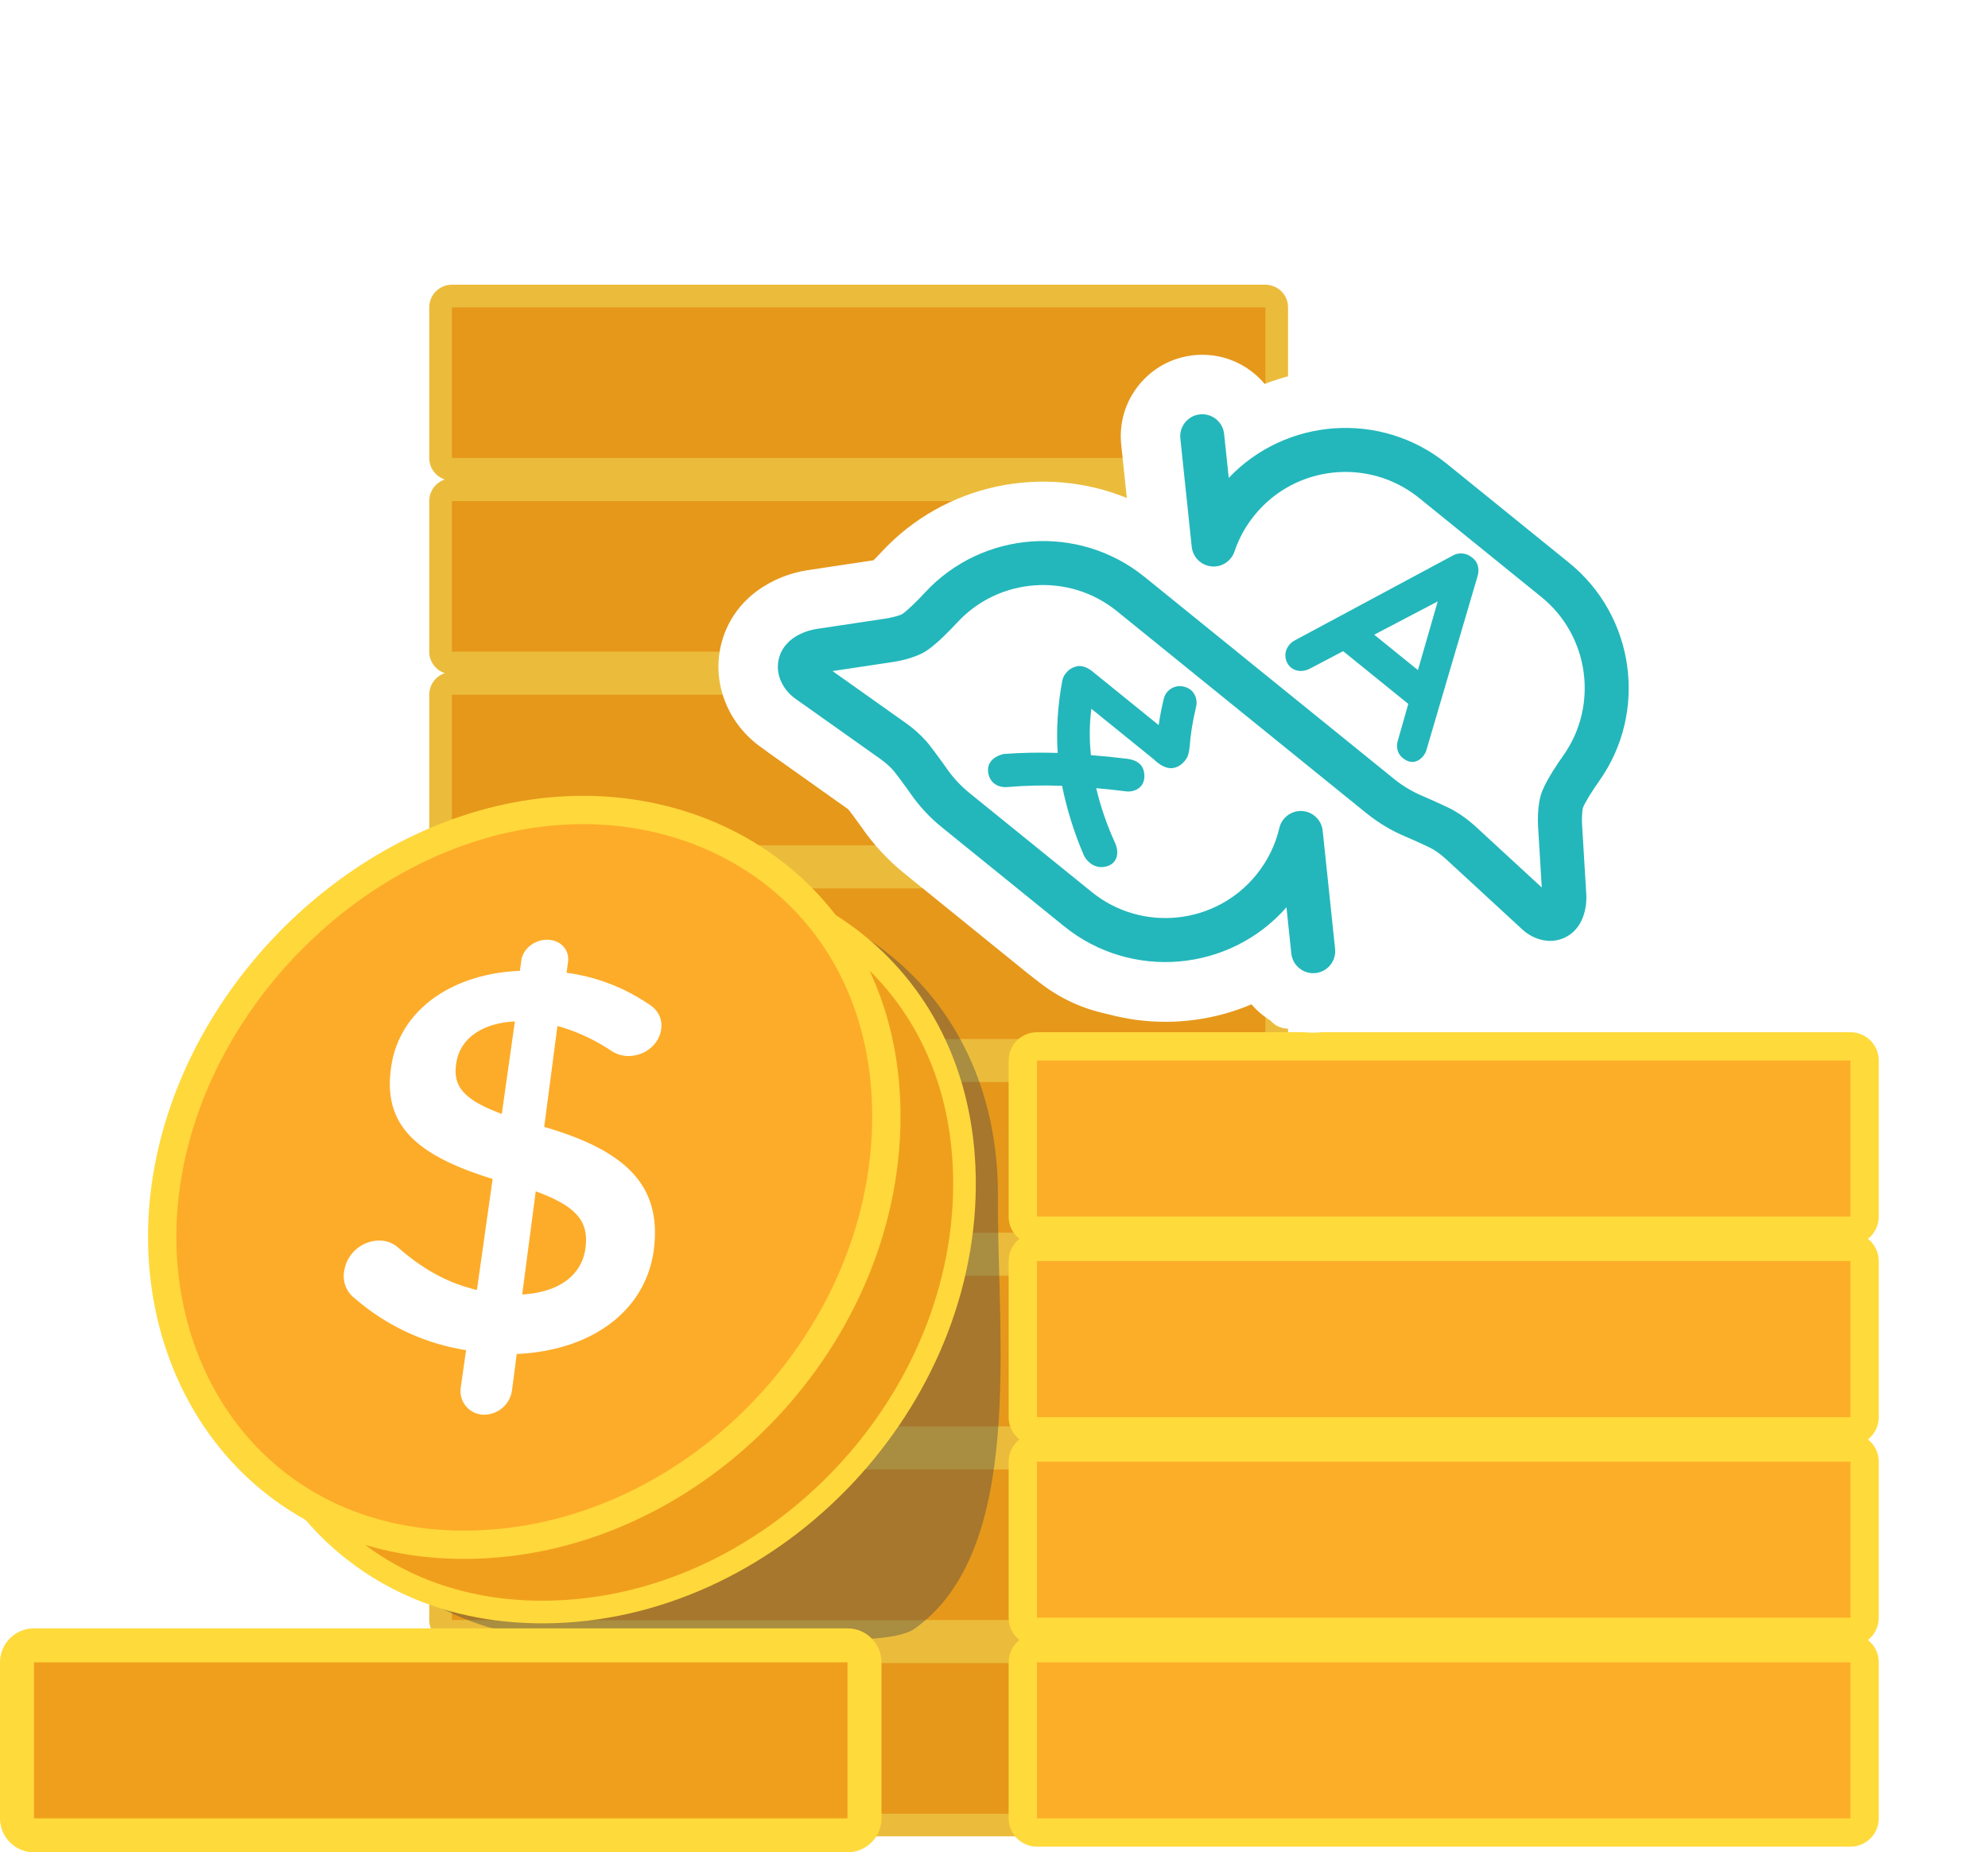 <svg xmlns="http://www.w3.org/2000/svg" xmlns:xlink="http://www.w3.org/1999/xlink" width="702.231" height="654.305" viewBox="0 0 702.231 654.305">
  <defs>
    <filter id="Union_141" x="165.118" y="0" width="537.113" height="527.053" filterUnits="userSpaceOnUse">
      <feOffset dy="17" input="SourceAlpha"/>
      <feGaussianBlur stdDeviation="31" result="blur"/>
      <feFlood flood-color="#23b7bb"/>
      <feComposite operator="in" in2="blur"/>
      <feComposite in="SourceGraphic"/>
    </filter>
  </defs>
  <g id="Group_2093" data-name="Group 2093" transform="translate(-175.871 -237.152)">
    <g id="Group_1369" data-name="Group 1369" transform="translate(187.871 345.72)">
      <g id="Path_30" data-name="Path 30" transform="translate(104.62 -5.914)" fill="#e6981b" stroke-linecap="round" stroke-linejoin="round" fill-rule="evenodd">
        <path d="M 334.366 542.021 L 330.366 542.021 L 43 542.021 L 39 542.021 L 39 538.021 L 39 484.811 L 39 480.811 L 43 480.811 L 330.366 480.811 L 334.366 480.811 L 334.366 484.811 L 334.366 538.021 L 334.366 542.021 Z M 334.366 473.609 L 330.366 473.609 L 43 473.609 L 39 473.609 L 39 469.609 L 39 416.399 L 39 412.399 L 43 412.399 L 330.366 412.399 L 334.366 412.399 L 334.366 416.399 L 334.366 469.609 L 334.366 473.609 Z M 334.366 405.196 L 330.366 405.196 L 43 405.196 L 39 405.196 L 39 401.196 L 39 347.982 L 39 343.982 L 43 343.982 L 330.366 343.982 L 334.366 343.982 L 334.366 347.982 L 334.366 401.196 L 334.366 405.196 Z M 334.366 336.779 L 330.366 336.779 L 43 336.779 L 39 336.779 L 39 332.779 L 39 279.569 L 39 275.569 L 43 275.569 L 330.366 275.569 L 334.366 275.569 L 334.366 279.569 L 334.366 332.779 L 334.366 336.779 Z M 334.366 268.366 L 330.366 268.366 L 43 268.366 L 39 268.366 L 39 264.366 L 39 211.156 L 39 207.156 L 43 207.156 L 330.366 207.156 L 334.366 207.156 L 334.366 211.156 L 334.366 264.366 L 334.366 268.366 Z M 334.366 199.953 L 330.366 199.953 L 43 199.953 L 39 199.953 L 39 195.953 L 39 142.74 L 39 138.74 L 43 138.74 L 330.366 138.74 L 334.366 138.74 L 334.366 142.74 L 334.366 195.953 L 334.366 199.953 Z M 334.366 131.537 L 330.366 131.537 L 43 131.537 L 39 131.537 L 39 127.537 L 39 74.327 L 39 70.327 L 43 70.327 L 330.366 70.327 L 334.366 70.327 L 334.366 74.327 L 334.366 127.537 L 334.366 131.537 Z M 334.366 63.124 L 330.366 63.124 L 43 63.124 L 39 63.124 L 39 59.124 L 39 5.914 L 39 1.914 L 43 1.914 L 330.366 1.914 L 334.366 1.914 L 334.366 5.914 L 334.366 59.124 L 334.366 63.124 Z" stroke="none"/>
        <path d="M 330.366 538.021 L 330.366 484.811 L 43 484.811 L 43 538.021 L 330.366 538.021 M 330.366 469.609 L 330.366 416.399 L 43 416.399 L 43 469.609 L 330.366 469.609 M 330.366 401.196 L 330.366 347.982 L 43 347.982 L 43 401.196 L 330.366 401.196 M 330.366 332.779 L 330.366 279.569 L 43 279.569 L 43 332.779 L 330.366 332.779 M 330.366 264.366 L 330.366 211.156 L 43 211.156 L 43 264.366 L 330.366 264.366 M 330.366 195.953 L 330.366 142.74 L 43 142.74 L 43 195.953 L 330.366 195.953 M 330.366 127.537 L 330.366 74.327 L 43 74.327 L 43 127.537 L 330.366 127.537 M 330.366 59.124 L 330.366 5.914 L 43 5.914 L 43 59.124 L 330.366 59.124 M 330.366 546.021 L 43 546.021 C 38.582 546.021 35 542.44 35 538.021 L 35 484.811 C 35 481.266 37.306 478.26 40.499 477.21 C 37.306 476.16 35 473.154 35 469.609 L 35 416.399 C 35 412.853 37.306 409.847 40.499 408.797 C 37.306 407.747 35 404.741 35 401.196 L 35 347.982 C 35 344.437 37.306 341.43 40.499 340.38 C 37.306 339.331 35 336.324 35 332.779 L 35 279.569 C 35 276.024 37.306 273.018 40.499 271.968 C 37.306 270.918 35 267.911 35 264.366 L 35 211.156 C 35 207.611 37.306 204.605 40.499 203.555 C 37.306 202.505 35 199.499 35 195.953 L 35 142.74 C 35 139.194 37.306 136.188 40.499 135.138 C 37.306 134.088 35 131.082 35 127.537 L 35 74.327 C 35 70.782 37.306 67.775 40.499 66.725 C 37.306 65.676 35 62.669 35 59.124 L 35 5.914 C 35 1.496 38.582 -2.086 43 -2.086 L 330.366 -2.086 C 334.785 -2.086 338.366 1.496 338.366 5.914 L 338.366 59.124 C 338.366 62.669 336.061 65.676 332.867 66.725 C 336.061 67.775 338.366 70.782 338.366 74.327 L 338.366 127.537 C 338.366 131.082 336.061 134.088 332.867 135.138 C 336.061 136.188 338.366 139.194 338.366 142.74 L 338.366 195.953 C 338.366 199.499 336.061 202.505 332.867 203.555 C 336.061 204.605 338.366 207.611 338.366 211.156 L 338.366 264.366 C 338.366 267.911 336.061 270.918 332.867 271.968 C 336.061 273.018 338.366 276.024 338.366 279.569 L 338.366 332.779 C 338.366 336.324 336.061 339.331 332.867 340.38 C 336.061 341.43 338.366 344.437 338.366 347.982 L 338.366 401.196 C 338.366 404.741 336.061 407.747 332.867 408.797 C 336.061 409.847 338.366 412.853 338.366 416.399 L 338.366 469.609 C 338.366 473.154 336.061 476.16 332.867 477.21 C 336.061 478.26 338.366 481.266 338.366 484.811 L 338.366 538.021 C 338.366 542.44 334.785 546.021 330.366 546.021 Z" stroke="none" fill="#ebbc3c"/>
      </g>
      <g id="Path_31" data-name="Path 31" transform="translate(258.787 192.554)" fill="#fdae29" stroke-linecap="round" stroke-linejoin="round" fill-rule="evenodd">
        <path d="M 387.866 346.184 L 382.866 346.184 L 95.5 346.184 L 90.5 346.184 L 90.5 341.184 L 90.5 286.072 L 90.5 281.072 L 95.5 281.072 L 382.866 281.072 L 387.866 281.072 L 387.866 286.072 L 387.866 341.184 L 387.866 346.184 Z M 387.866 275.326 L 382.866 275.326 L 95.5 275.326 L 90.5 275.326 L 90.5 270.326 L 90.5 215.215 L 90.5 210.215 L 95.5 210.215 L 382.866 210.215 L 387.866 210.215 L 387.866 215.215 L 387.866 270.326 L 387.866 275.326 Z M 387.866 204.469 L 382.866 204.469 L 95.5 204.469 L 90.5 204.469 L 90.5 199.469 L 90.5 144.357 L 90.5 139.357 L 95.5 139.357 L 382.866 139.357 L 387.866 139.357 L 387.866 144.357 L 387.866 199.469 L 387.866 204.469 Z M 387.866 133.611 L 382.866 133.611 L 95.5 133.611 L 90.5 133.611 L 90.5 128.611 L 90.5 73.5 L 90.5 68.5 L 95.5 68.5 L 382.866 68.5 L 387.866 68.5 L 387.866 73.5 L 387.866 128.611 L 387.866 133.611 Z" stroke="none"/>
        <path d="M 382.866 341.184 L 382.866 286.072 L 95.5 286.072 L 95.5 341.184 L 382.866 341.184 M 382.866 270.326 L 382.866 215.215 L 95.5 215.215 L 95.5 270.326 L 382.866 270.326 M 382.866 199.469 L 382.866 144.357 L 95.5 144.357 L 95.5 199.469 L 382.866 199.469 M 382.866 128.611 L 382.866 73.5 L 95.5 73.5 L 95.5 128.611 L 382.866 128.611 M 382.866 351.184 L 95.5 351.184 C 89.977 351.184 85.5 346.706 85.5 341.184 L 85.5 286.072 C 85.5 282.876 87 280.03 89.334 278.199 C 87 276.368 85.5 273.522 85.5 270.326 L 85.5 215.215 C 85.5 212.018 87 209.172 89.334 207.342 C 87 205.511 85.5 202.665 85.5 199.469 L 85.5 144.357 C 85.5 141.161 87 138.315 89.334 136.484 C 87 134.654 85.5 131.808 85.5 128.611 L 85.5 73.5 C 85.5 67.977 89.977 63.5 95.5 63.5 L 382.866 63.5 C 388.389 63.5 392.866 67.977 392.866 73.5 L 392.866 128.611 C 392.866 131.808 391.367 134.654 389.033 136.484 C 391.367 138.315 392.866 141.161 392.866 144.357 L 392.866 199.469 C 392.866 202.665 391.367 205.511 389.033 207.342 C 391.367 209.172 392.866 212.018 392.866 215.215 L 392.866 270.326 C 392.866 273.522 391.367 276.368 389.033 278.199 C 391.367 280.03 392.866 282.876 392.866 286.072 L 392.866 341.184 C 392.866 346.706 388.389 351.184 382.866 351.184 Z" stroke="none" fill="#ffda3b"/>
      </g>
      <path id="Path_33" data-name="Path 33" d="M157.793,59.348c-62.878,9.109-118.67,64.425-129.086,128.52C17.834,254.789,60.392,324,135.182,323.556c22.308-.134,94.2-.24,94.2-.24s18.033.449,23.895-3.7C292.6,291.812,282.475,216.6,282.794,167.2,283.282,92.431,222.715,49.94,157.793,59.348Z" transform="translate(57.708 147.197)" fill="#464646" fill-rule="evenodd" opacity="0.4"/>
      <path id="Path_34" data-name="Path 34" d="M154.81,58.348C91.928,67.458,36.139,122.774,25.723,186.868,14.851,253.789,56.688,317.049,131.478,316.6c78.561-.465,147.816-71.125,148.332-150.407C280.3,91.431,219.731,48.94,154.81,58.348Z" transform="translate(48.882 144.26)" fill="#f09f1d" stroke="#ffd83b" stroke-linecap="round" stroke-linejoin="round" stroke-width="8" fill-rule="evenodd"/>
      <path id="Path_35" data-name="Path 35" d="M147.8,52.311C84.915,61.421,29.122,116.737,18.71,180.831,7.834,247.752,49.675,311.012,124.465,310.567,203.022,310.1,272.281,239.442,272.8,160.16,273.285,85.394,212.718,42.9,147.8,52.311Z" transform="translate(28.284 126.533)" fill="#fdac29" stroke="#ffd83b" stroke-linecap="round" stroke-linejoin="round" stroke-width="10" fill-rule="evenodd"/>
      <path id="Path_36" data-name="Path 36" d="M96.02,69.933l-.524,3.7c-23.875,1.02-42.054,13.624-45.313,32.992-3.539,21.005,8,31.988,35.685,40.526l-5.547,39.22c-10.861-2.578-19.439-7.676-27.792-14.939a9.824,9.824,0,0,0-6.228-2.5,12.608,12.608,0,0,0-12.813,10.483,9.865,9.865,0,0,0,3.767,9.979,78.42,78.42,0,0,0,39.231,18.23l-1.854,13.089a8.346,8.346,0,0,0,7.881,9.711,9.97,9.97,0,0,0,10.215-8.735l1.661-12.715c26.69-1.157,46.238-15.514,48.565-38.011,2.2-21.285-9.585-33.7-38.869-42.192l4.681-35.653a66.123,66.123,0,0,1,18.962,8.735,11.072,11.072,0,0,0,5.661,1.866c6.066.217,11.436-4.035,12.046-9.715.468-4.366-1.956-7.172-4.877-8.9A67.669,67.669,0,0,0,112,74.322l.508-3.881c.551-4.216-2.6-7.641-7.133-7.775S96.618,65.729,96.02,69.933Zm22.69,101.33c-1.149,9.715-9.109,15.908-22.395,16.707l4.783-36.444C115.954,156.918,119.757,162.465,118.71,171.263Zm-45.679-65.1c1.236-8.042,8.294-13.99,20.7-14.656l-4.621,32.673C74.786,118.907,71.842,113.923,73.031,106.165Z" transform="translate(76.144 160.728)" fill="#fff" fill-rule="evenodd"/>
      <g id="Path_32" data-name="Path 32" transform="translate(-5.5 351.126)" fill="#f09f1d" stroke-linecap="round" stroke-linejoin="round" fill-rule="evenodd">
        <path d="M 298.866 188.611 L 292.866 188.611 L 5.5 188.611 L -0.5 188.611 L -0.5 182.611 L -0.5 127.5 L -0.5 121.5 L 5.5 121.5 L 292.866 121.5 L 298.866 121.5 L 298.866 127.5 L 298.866 182.611 L 298.866 188.611 Z" stroke="none"/>
        <path d="M 5.5 127.5 L 5.5 182.611 L 292.866 182.611 L 292.866 127.5 L 5.5 127.5 M 5.5 115.5 L 292.866 115.5 C 299.494 115.5 304.866 120.873 304.866 127.5 L 304.866 182.611 C 304.866 189.239 299.494 194.611 292.866 194.611 L 5.5 194.611 C -1.127 194.611 -6.5 189.239 -6.5 182.611 L -6.5 127.5 C -6.5 120.873 -1.127 115.5 5.5 115.5 Z" stroke="none" fill="#ffda3b"/>
      </g>
    </g>
    <g id="Group_2076" data-name="Group 2076" transform="translate(571.808 307.746) rotate(39)">
      <g transform="matrix(0.78, -0.63, 0.63, 0.78, -352.13, 194.31)" filter="url(#Union_141)">
        <path id="Union_141-2" data-name="Union 141" d="M83.336,212.04a56.775,56.775,0,0,1-16.005-2.283c-.05-.014-4.894-1.38-9.094-2.369a27.091,27.091,0,0,0-7.05-.433l-.164.011L14.9,209.281c-5.15.429-11.433-1.784-13.944-7.718-3.214-7.6,2.58-14.608,3.82-15.986l15.955-17.44c.043-.049.1-.1.14-.15a24.177,24.177,0,0,0,4.239-5.734,62.549,62.549,0,0,0,1.439-10.787A56.991,56.991,0,0,1,83.336,98.245h6.1l5.489-16.471a7.766,7.766,0,0,1-5.31-2.276L62.431,52.312a7.774,7.774,0,0,1,11-10.993L84.459,52.351A56.975,56.975,0,0,1,141.178,0h55.579A56.985,56.985,0,0,1,253.536,53.22a63.079,63.079,0,0,0,1.44,10.787,24.15,24.15,0,0,0,4.232,5.723c.053.053.1.105.15.161l16,17.489c1.195,1.33,6.986,8.343,3.775,15.938-2.511,5.934-8.794,8.151-13.948,7.718l-36.119-2.315c-.039,0-.1-.007-.14-.01a27.117,27.117,0,0,0-7.071.433c-4.189.984-9.014,2.343-9.014,2.343a56.892,56.892,0,0,1-16.084,2.308h-4.284c-1.343,3.454-3.275,8.44-5.186,13.423a7.806,7.806,0,0,1,1.393,1.1L218.355,158a7.776,7.776,0,0,1-11,11l-11.594-11.6a56.966,56.966,0,0,1-56.853,54.638Zm55.576-15.551a41.181,41.181,0,0,0,27.541-10.532c-6.765,2.688-19.438,7.144-29.29,10.532Zm-67.272-1.675a41.331,41.331,0,0,0,11.7,1.675h3.084c-5.949-.8-11.846-1.593-17.04-2.3C70.66,194.539,71.522,194.781,71.639,194.814ZM42.071,152.46c-.189,2.916-.769,10.166-2.13,14.475-1.586,5.022-6.272,10.18-7.805,11.775L18.642,193.458l31.322-2c.247-.02.782-.058,1.527-.084L38.439,179l8.939-44.27A40.976,40.976,0,0,0,42.071,152.46ZM172.6,179.095a41.124,41.124,0,0,0,7.662-23.952,41.986,41.986,0,0,0-.41-5.882C178.211,156.539,174.638,171.471,172.6,179.095Zm88.85-83.882-13.5-14.751a47.488,47.488,0,0,1-4.258-5.119l2.9,18.917ZM99.832,56.9a41.612,41.612,0,0,0,.68,7.521c1.559-6.026,5.527-21.256,9.122-34.225A41.163,41.163,0,0,0,99.832,56.9ZM237.1,47.812a41.44,41.44,0,0,0-19.029-26.324Z" transform="translate(391.56 76) rotate(39)" fill="#fff"/>
      </g>
      <g id="Path_4926" data-name="Path 4926" transform="translate(287.047 212.04) rotate(-180)" fill="#23b7bb">
        <path d="M 138.913 222.54 L 83.335 222.54 C 47.875 222.54 18.332 194.844 16.077 159.488 C 15.87 156.295 15.506 153.395 15.245 151.913 C 14.784 151.277 14.043 150.342 13.321 149.592 L -3.013 131.747 C -8.689 125.43 -13.116 115.046 -8.713 104.633 C -5.067 96.016 3.708 90.451 13.644 90.451 C 14.367 90.451 15.082 90.481 15.785 90.541 L 51.697 92.84 L 53.074 92.891 C 54.533 92.891 55.486 92.757 55.82 92.678 C 59.791 91.745 64.345 90.463 64.405 90.446 C 69.607 88.912 75.084 88.017 80.643 87.798 L 54.311 61.462 C 50.859 58.01 48.957 53.42 48.957 48.538 C 48.957 43.653 50.86 39.063 54.316 35.611 C 57.763 32.165 62.352 30.265 67.233 30.265 C 71.098 30.265 74.779 31.456 77.858 33.664 C 87.295 7.747 112.069 -10.5 141.18 -10.5 L 196.756 -10.5 C 203.236 -10.5 209.618 -9.588 215.728 -7.788 C 215.792 -7.771 220.323 -6.496 224.26 -5.569 C 224.604 -5.488 225.557 -5.354 227.013 -5.354 L 228.084 -5.383 L 264.517 -7.72 C 265.015 -7.763 265.725 -7.793 266.443 -7.793 C 276.382 -7.793 285.158 -2.228 288.803 6.384 C 293.209 16.799 288.758 27.211 283.123 33.481 L 267.105 50.991 C 266.127 52.013 265.302 53.047 264.825 53.704 C 264.6 55.03 264.227 57.984 264.018 61.245 C 261.764 96.512 232.361 124.157 197.023 124.295 C 197.322 124.558 197.615 124.832 197.899 125.117 L 225.085 152.303 C 228.536 155.753 230.437 160.342 230.437 165.224 C 230.437 170.106 228.536 174.696 225.084 178.147 C 221.638 181.597 217.048 183.5 212.164 183.5 C 208.285 183.5 204.59 182.299 201.504 180.074 C 191.48 204.988 166.936 222.54 138.913 222.54 Z M 129.161 185.99 L 138.913 185.99 C 155.922 185.99 169.76 172.152 169.76 155.142 C 169.76 151.439 169.115 147.827 167.843 144.405 C 165.199 137.266 167.347 129.217 172.934 124.295 L 153.349 124.295 L 152.133 124.295 C 152.309 125.281 152.399 126.293 152.399 127.324 C 152.399 129.342 151.994 131.415 151.196 133.486 L 129.161 185.99 Z M 43.739 128.956 C 46.109 132.023 48.626 135.976 49.955 140.195 C 51.607 145.417 52.291 153.068 52.551 157.162 C 53.584 173.325 67.106 185.99 83.335 185.99 L 93.258 185.99 L 71.005 132.555 L 70.79 132.038 L 70.631 131.501 C 70.166 129.933 69.921 128.36 69.902 126.823 C 68.166 127.281 66.15 127.797 64.215 128.254 C 60.858 129.043 57.115 129.442 53.08 129.442 C 51.106 129.442 49.665 129.342 49.16 129.303 L 43.739 128.956 Z M 103.027 127.056 L 118.787 127.056 L 119.974 124.295 L 101.846 124.295 L 103.027 127.056 Z M 112.522 87.745 L 140.88 87.745 C 139.962 86.168 139.035 84.711 138.105 83.383 C 137.666 82.761 135.359 79.366 134.672 75.987 C 133.496 70.155 135.019 64.476 138.847 60.387 C 139.493 59.697 140.197 59.074 140.955 58.518 C 140.641 56.848 140.608 55.126 140.869 53.399 C 141.306 50.497 142.594 47.73 144.507 45.44 C 143.361 44.811 142.201 44.207 141.031 43.629 C 138.83 42.545 133.486 39.298 131.759 32.738 C 131.318 31.058 131.17 29.352 131.308 27.67 C 119.125 31.796 110.331 43.339 110.331 56.898 C 110.331 61.596 111.354 66.098 113.371 70.277 C 116.15 76.034 115.68 82.584 112.522 87.745 Z M 175.434 86.741 C 175.441 87.075 175.437 87.41 175.424 87.745 L 196.756 87.745 C 212.985 87.745 226.508 75.079 227.542 58.909 C 227.868 53.884 228.582 46.87 230.138 41.943 C 231.463 37.748 233.963 33.814 236.364 30.708 L 230.798 31.065 C 230.47 31.093 229.003 31.198 226.991 31.198 C 222.969 31.198 219.232 30.798 215.885 30.011 C 213.228 29.384 210.422 28.646 208.416 28.105 C 208.696 32.796 206.829 37.482 203.787 40.928 L 203.456 41.303 L 202.985 41.75 C 200.829 43.767 198.608 45.747 196.335 47.678 C 199.568 52.008 202.548 56.664 205.247 61.601 C 206.136 63.144 207.337 65.881 207.387 69.052 C 207.605 73.362 206.355 77.336 203.671 80.727 C 200.585 84.628 195.672 86.776 189.838 86.776 L 189.469 86.776 L 188.434 86.729 L 175.434 86.741 Z" stroke="none"/>
        <path d="M 141.18 -3.0517578125e-05 C 110.564 -3.0517578125e-05 85.518 24.305 84.327 54.638 L 72.733 43.041 C 71.214 41.523 69.223 40.765 67.233 40.765 C 65.243 40.765 63.254 41.523 61.736 43.041 C 58.697 46.076 58.697 50.999 61.736 54.038 L 91.412 83.717 C 92.92 85.221 94.913 85.993 96.917 85.993 C 98.484 85.993 100.058 85.521 101.413 84.559 C 104.505 82.362 105.563 78.256 103.914 74.84 C 101.204 69.225 99.831 63.187 99.831 56.898 C 99.831 34.097 118.379 15.551 141.18 15.551 L 196.756 15.551 C 200.741 15.551 204.673 16.113 208.452 17.227 C 208.746 17.307 213.75 18.718 218.29 19.79 C 221.424 20.527 224.669 20.698 226.992 20.698 C 228.573 20.698 229.727 20.619 230.127 20.586 L 261.449 18.582 L 247.956 33.329 C 246.423 34.925 241.737 40.083 240.151 45.105 C 238.79 49.414 238.21 56.664 238.021 59.58 C 236.633 81.262 218.51 98.245 196.756 98.245 L 153.349 98.245 L 141.18 98.245 L 83.335 98.245 C 77.867 98.245 72.453 99.02 67.25 100.553 C 67.25 100.553 62.425 101.912 58.237 102.896 C 56.575 103.289 54.578 103.391 53.074 103.391 C 52.238 103.391 51.555 103.359 51.166 103.329 C 51.124 103.326 51.064 103.319 51.025 103.319 L 14.906 101.004 C 14.492 100.969 14.07 100.951 13.644 100.951 C 8.766 100.951 3.267 103.265 0.958 108.721 C -2.253 116.317 3.538 123.329 4.734 124.66 L 20.734 142.148 C 20.784 142.204 20.831 142.256 20.884 142.309 C 22.714 144.209 24.775 146.995 25.116 148.033 C 25.732 149.985 26.304 154.937 26.556 158.82 C 28.459 188.664 53.404 212.04 83.335 212.04 L 138.913 212.04 C 168.757 212.04 193.306 188.947 195.633 159.689 L 206.665 170.721 C 208.183 172.24 210.174 173 212.164 173 C 214.153 173 216.143 172.24 217.66 170.721 C 220.696 167.686 220.696 162.762 217.66 159.728 L 190.474 132.541 C 188.973 131.04 186.981 130.263 184.972 130.263 C 183.523 130.263 182.066 130.667 180.777 131.494 C 177.7 133.47 176.416 137.319 177.686 140.748 C 179.394 145.343 180.26 150.187 180.26 155.142 C 180.26 177.943 161.714 196.49 138.913 196.49 L 83.335 196.49 C 61.582 196.49 43.458 179.507 42.072 157.828 C 41.887 154.909 41.304 147.659 39.94 143.35 C 38.36 138.331 33.671 133.17 32.14 131.577 L 18.643 116.827 L 49.967 118.835 C 50.368 118.866 51.513 118.942 53.08 118.942 C 55.406 118.942 58.661 118.773 61.802 118.035 C 66.342 116.963 71.346 115.552 71.559 115.493 C 75.419 114.358 79.349 113.795 83.335 113.795 L 141.18 113.795 L 153.349 113.795 L 196.756 113.795 C 226.687 113.795 251.632 90.419 253.54 60.575 C 253.788 56.692 254.359 51.74 254.978 49.788 C 255.322 48.75 257.377 45.964 259.218 44.053 C 259.258 44.008 259.315 43.952 259.358 43.903 L 275.313 26.463 C 276.553 25.084 282.346 18.072 279.133 10.476 C 276.823 5.018 271.319 2.707 266.443 2.707 C 266.02 2.707 265.601 2.724 265.189 2.759 L 229.07 5.074 C 229.014 5.078 228.961 5.081 228.905 5.085 C 228.524 5.114 227.845 5.146 227.013 5.146 C 225.514 5.146 223.516 5.044 221.854 4.652 C 217.655 3.663 212.811 2.298 212.761 2.284 C 207.639 0.775 202.226 -3.0517578125e-05 196.756 -3.0517578125e-05 L 141.18 -3.0517578125e-05 M 148.194 23.125 C 146.277 23.125 144.172 23.851 142.715 26.003 C 141.601 27.651 141.665 29.121 141.912 30.064 C 142.555 32.505 144.961 33.86 145.685 34.216 C 151.802 37.24 157.631 40.879 163.036 45.045 C 159.953 47.123 156.964 49.061 154.117 50.821 C 152.976 51.523 151.542 53.032 151.251 54.97 C 151.093 56.014 151.209 57.614 152.662 59.276 C 153.9 60.693 155.317 61.403 156.898 61.403 C 158.165 61.403 159.537 60.947 161.009 60.034 C 164.73 57.722 168.366 55.34 171.829 52.938 C 175.871 56.992 179.285 61.294 182.013 65.768 L 153.547 65.768 C 153.308 65.741 152.798 65.694 152.144 65.694 C 150.517 65.694 147.994 65.981 146.512 67.563 C 144.41 69.808 144.728 72.738 144.961 73.894 C 145.174 74.942 146.379 76.897 146.704 77.358 C 149.139 80.833 151.511 84.989 153.761 89.706 C 154.469 91.198 156.356 93.039 158.917 93.039 C 159.613 93.039 160.358 92.903 161.144 92.588 C 163.152 91.781 164.078 90.366 164.495 89.322 C 165.073 87.898 165.08 86.239 164.521 84.989 C 163.152 81.999 161.609 79.073 159.911 76.255 L 189.172 76.255 C 189.299 76.264 189.532 76.276 189.838 76.276 C 191.196 76.276 193.994 76.036 195.437 74.212 C 197.029 72.2 196.943 70.328 196.899 69.431 L 196.889 69.218 C 196.872 68.174 196.23 66.979 196.034 66.637 C 191.844 58.972 186.933 52.085 181.437 46.159 C 186.427 42.398 191.257 38.344 195.811 34.083 L 195.916 33.979 C 197.346 32.358 199.307 28.524 196.446 25.611 C 195.084 24.223 193.588 23.653 192.154 23.653 C 190.485 23.653 188.899 24.425 187.699 25.58 C 183.058 30.05 178.095 34.258 172.924 38.106 C 166.347 32.673 159.191 27.909 151.642 23.939 C 150.766 23.474 149.525 23.125 148.194 23.125 M 85.663 121.464 C 83.942 121.464 82.636 121.925 81.742 122.854 C 80.848 123.779 80.401 125.04 80.401 126.629 C 80.401 127.226 80.5 127.851 80.698 128.518 L 105.437 187.927 C 105.964 189.25 106.761 190.277 107.822 191.007 C 108.716 191.624 109.706 191.932 110.793 191.932 C 110.992 191.932 111.194 191.921 111.399 191.901 C 112.59 191.901 113.696 191.555 114.726 190.857 C 115.749 190.162 116.497 189.184 116.961 187.927 L 141.399 129.709 C 141.731 128.847 141.899 128.054 141.899 127.324 C 141.899 125.602 141.334 124.195 140.208 123.102 C 139.081 122.009 137.791 121.464 136.332 121.464 C 135.141 121.464 134.065 121.827 133.105 122.557 C 132.144 123.284 131.402 124.279 130.87 125.536 L 125.702 137.556 L 96.098 137.556 L 90.93 125.438 C 90.466 124.178 89.754 123.203 88.796 122.505 C 87.836 121.81 86.792 121.464 85.663 121.464 M 100.966 148.982 L 120.834 148.982 L 110.8 172.23 L 100.966 148.982 M 141.18 -21 L 196.756 -21 C 204.24 -21 211.621 -19.944 218.694 -17.861 C 218.694 -17.861 218.694 -17.861 218.694 -17.861 C 218.699 -17.861 222.959 -16.662 226.665 -15.79 L 226.685 -15.791 L 227.772 -15.886 L 263.846 -18.198 C 264.429 -18.251 265.43 -18.293 266.443 -18.293 C 280.608 -18.293 293.181 -10.213 298.473 2.292 C 304.796 17.239 298.724 31.829 290.934 40.499 L 274.852 58.078 C 274.846 58.085 274.84 58.091 274.834 58.097 C 274.708 59.224 274.584 60.559 274.497 61.916 C 272.379 95.042 249.542 122.351 219.139 131.507 L 232.51 144.878 C 237.943 150.311 240.937 157.537 240.937 165.224 C 240.937 172.912 237.943 180.138 232.507 185.572 C 227.083 191.003 219.854 194 212.164 194 C 210.29 194 208.444 193.822 206.645 193.474 C 193.134 217.123 167.6 233.04 138.913 233.04 L 83.335 233.04 C 42.351 233.04 8.205 201.026 5.598 160.156 C 5.511 158.805 5.386 157.471 5.259 156.343 L 5.029 156.089 L -10.76 138.835 C -18.655 130.048 -24.702 115.486 -18.384 100.544 C -13.089 88.032 -0.519 79.951 13.644 79.951 C 14.664 79.951 15.674 79.994 16.666 80.078 L 51.697 82.319 L 52.021 82.319 L 53.116 82.42 C 55.227 81.98 57.404 81.441 59.02 81.021 L 46.886 68.886 C 41.451 63.453 38.457 56.225 38.457 48.538 C 38.457 40.846 41.454 33.617 46.897 28.181 C 52.323 22.757 59.548 19.765 67.233 19.765 C 68.974 19.765 70.69 19.918 72.368 20.219 C 85.457 -4.42 111.349 -21 141.18 -21 Z M 219.424 41.267 C 218.362 41.142 217.32 40.989 216.299 40.81 C 215.14 43.302 213.594 45.684 211.659 47.876 L 211.217 48.376 L 210.745 48.848 C 210.567 49.015 210.39 49.18 210.213 49.346 C 211.693 51.686 213.11 54.094 214.461 56.565 C 215.138 57.74 215.945 59.401 216.605 61.419 C 216.839 60.387 216.994 59.325 217.064 58.239 C 217.505 51.421 218.297 45.732 219.424 41.267 Z M 130.932 49.576 C 128.863 47.913 127.056 45.991 125.561 43.87 C 122.61 47.401 120.831 51.946 120.831 56.898 C 120.831 60.047 121.484 62.931 122.827 65.714 C 123.284 66.66 123.686 67.621 124.032 68.591 C 124.707 63.308 126.834 58.325 130.237 54.276 C 130.281 53.459 130.364 52.643 130.487 51.828 C 130.601 51.071 130.75 50.32 130.932 49.576 Z M 77.105 174.513 L 62.43 139.275 C 61.848 139.362 61.261 139.441 60.667 139.511 C 62.065 145.062 62.722 151.654 63.03 156.496 C 63.573 164.988 69.355 172.016 77.105 174.513 Z M 145.398 174.43 C 153.448 171.717 159.26 164.096 159.26 155.142 C 159.26 152.692 158.836 150.31 158.001 148.063 C 157.748 147.381 157.523 146.694 157.326 146.002 L 145.398 174.43 Z" stroke="none" fill="#fff"/>
      </g>
    </g>
  </g>
</svg>
